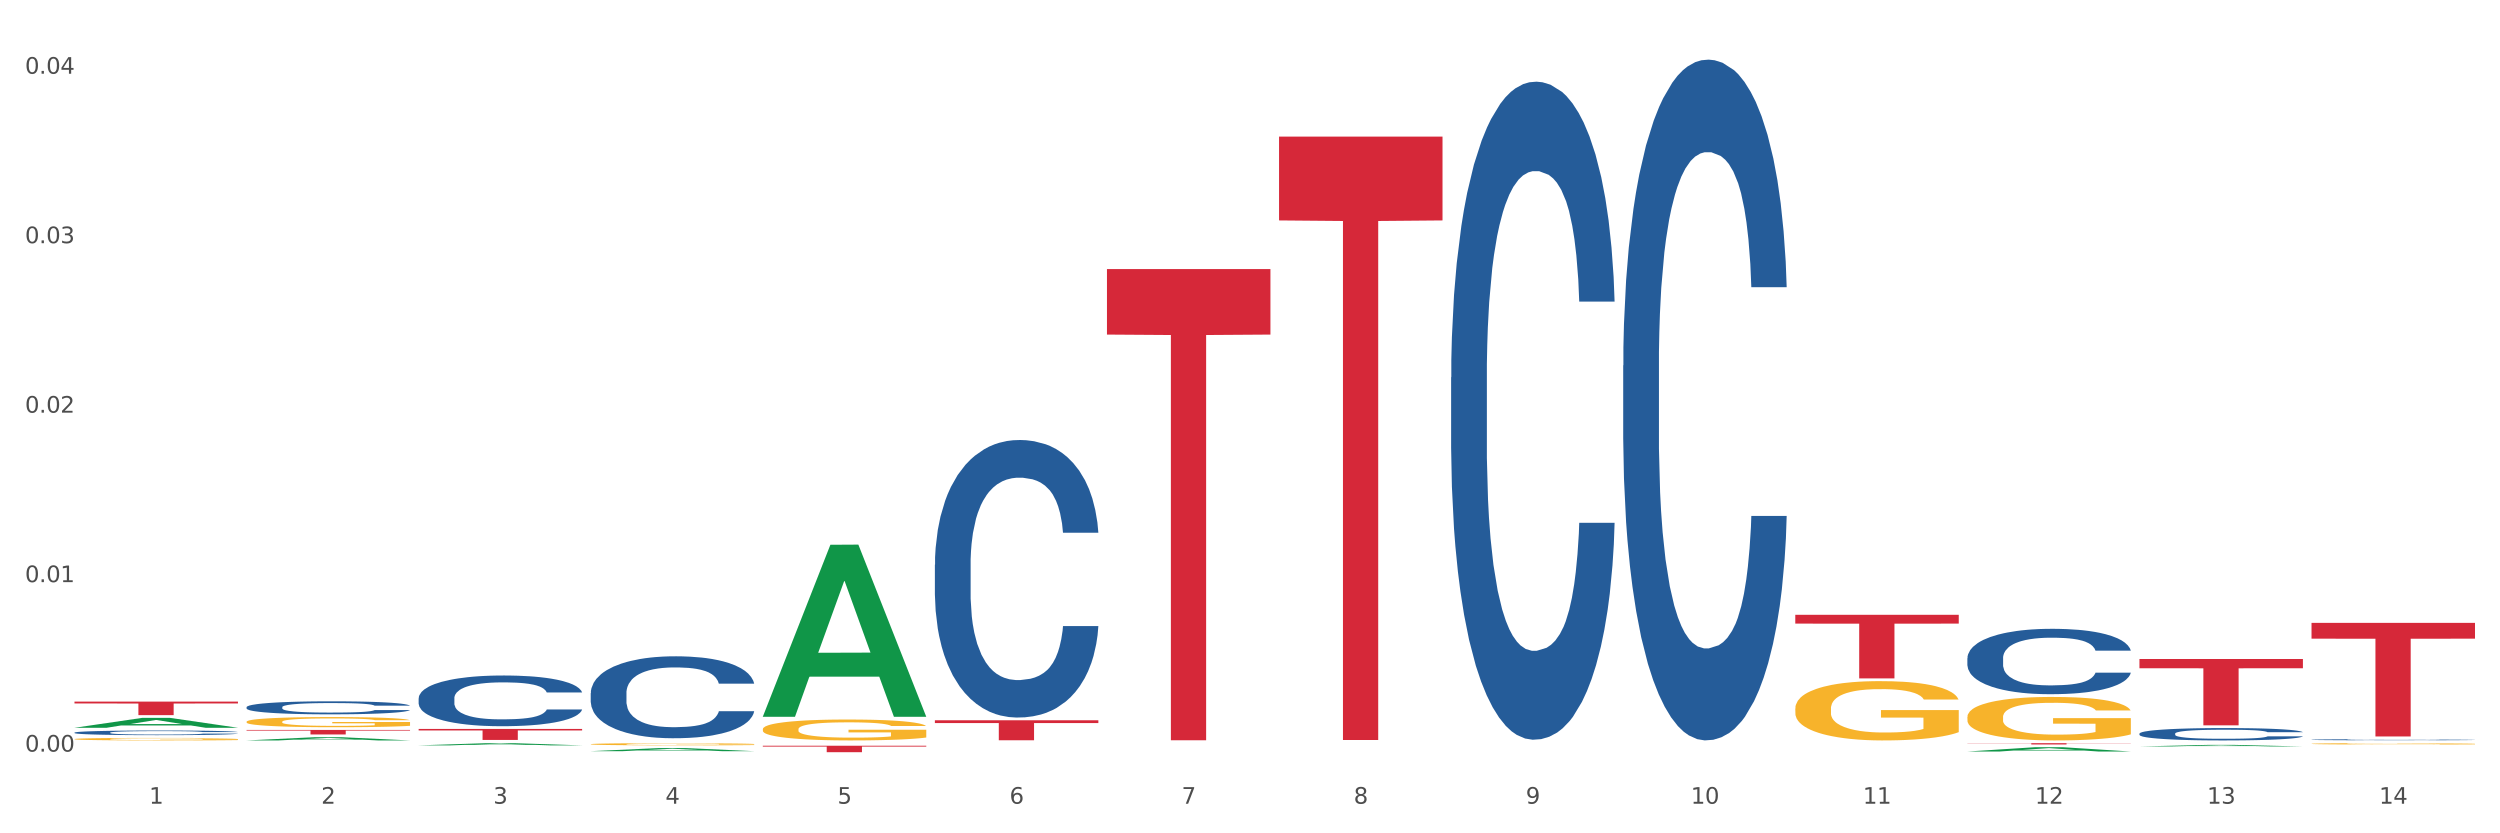 <?xml version="1.0" encoding="utf-8" standalone="no"?>
<!DOCTYPE svg PUBLIC "-//W3C//DTD SVG 1.1//EN"
  "http://www.w3.org/Graphics/SVG/1.1/DTD/svg11.dtd">
<svg xmlns:xlink="http://www.w3.org/1999/xlink" width="1080pt" height="360pt" viewBox="0 0 1080 360" xmlns="http://www.w3.org/2000/svg" version="1.1">
 <rect x="0" y="0" width="1080" height="360" fill="#333333" stroke="none"/>
 <defs>
  <style type="text/css">*{stroke-linejoin: round; stroke-linecap: butt}</style>
 </defs>
 <g id="figure_1">
  <g id="patch_1">
   <path d="M 0 360 
L 1080 360 
L 1080 0 
L 0 0 
z
" style="fill: #ffffff; stroke: #ffffff; stroke-linejoin: miter"/>
  </g>
  <g id="axes_1">
   <g id="matplotlib.axis_1">
    <g id="xtick_1">
     <g id="text_1">
      <!-- 1 -->
      <g style="fill: #4d4d4d" transform="translate(64.432 347.204) scale(0.096 -0.096)">
       <defs>
        <path id="DejaVuSans-31" d="M 794 531 
L 1825 531 
L 1825 4091 
L 703 3866 
L 703 4441 
L 1819 4666 
L 2450 4666 
L 2450 531 
L 3481 531 
L 3481 0 
L 794 0 
L 794 531 
z
" transform="scale(0.016)"/>
       </defs>
       <use xlink:href="#DejaVuSans-31"/>
      </g>
     </g>
    </g>
    <g id="xtick_2">
     <g id="text_2">
      <!-- 2 -->
      <g style="fill: #4d4d4d" transform="translate(138.771 347.204) scale(0.096 -0.096)">
       <defs>
        <path id="DejaVuSans-32" d="M 1228 531 
L 3431 531 
L 3431 0 
L 469 0 
L 469 531 
Q 828 903 1448 1529 
Q 2069 2156 2228 2338 
Q 2531 2678 2651 2914 
Q 2772 3150 2772 3378 
Q 2772 3750 2511 3984 
Q 2250 4219 1831 4219 
Q 1534 4219 1204 4116 
Q 875 4013 500 3803 
L 500 4441 
Q 881 4594 1212 4672 
Q 1544 4750 1819 4750 
Q 2544 4750 2975 4387 
Q 3406 4025 3406 3419 
Q 3406 3131 3298 2873 
Q 3191 2616 2906 2266 
Q 2828 2175 2409 1742 
Q 1991 1309 1228 531 
z
" transform="scale(0.016)"/>
       </defs>
       <use xlink:href="#DejaVuSans-32"/>
      </g>
     </g>
    </g>
    <g id="xtick_3">
     <g id="text_3">
      <!-- 3 -->
      <g style="fill: #4d4d4d" transform="translate(213.109 347.204) scale(0.096 -0.096)">
       <defs>
        <path id="DejaVuSans-33" d="M 2597 2516 
Q 3050 2419 3304 2112 
Q 3559 1806 3559 1356 
Q 3559 666 3084 287 
Q 2609 -91 1734 -91 
Q 1441 -91 1130 -33 
Q 819 25 488 141 
L 488 750 
Q 750 597 1062 519 
Q 1375 441 1716 441 
Q 2309 441 2620 675 
Q 2931 909 2931 1356 
Q 2931 1769 2642 2001 
Q 2353 2234 1838 2234 
L 1294 2234 
L 1294 2753 
L 1863 2753 
Q 2328 2753 2575 2939 
Q 2822 3125 2822 3475 
Q 2822 3834 2567 4026 
Q 2313 4219 1838 4219 
Q 1578 4219 1281 4162 
Q 984 4106 628 3988 
L 628 4550 
Q 988 4650 1302 4700 
Q 1616 4750 1894 4750 
Q 2613 4750 3031 4423 
Q 3450 4097 3450 3541 
Q 3450 3153 3228 2886 
Q 3006 2619 2597 2516 
z
" transform="scale(0.016)"/>
       </defs>
       <use xlink:href="#DejaVuSans-33"/>
      </g>
     </g>
    </g>
    <g id="xtick_4">
     <g id="text_4">
      <!-- 4 -->
      <g style="fill: #4d4d4d" transform="translate(287.448 347.204) scale(0.096 -0.096)">
       <defs>
        <path id="DejaVuSans-34" d="M 2419 4116 
L 825 1625 
L 2419 1625 
L 2419 4116 
z
M 2253 4666 
L 3047 4666 
L 3047 1625 
L 3713 1625 
L 3713 1100 
L 3047 1100 
L 3047 0 
L 2419 0 
L 2419 1100 
L 313 1100 
L 313 1709 
L 2253 4666 
z
" transform="scale(0.016)"/>
       </defs>
       <use xlink:href="#DejaVuSans-34"/>
      </g>
     </g>
    </g>
    <g id="xtick_5">
     <g id="text_5">
      <!-- 5 -->
      <g style="fill: #4d4d4d" transform="translate(361.787 347.204) scale(0.096 -0.096)">
       <defs>
        <path id="DejaVuSans-35" d="M 691 4666 
L 3169 4666 
L 3169 4134 
L 1269 4134 
L 1269 2991 
Q 1406 3038 1543 3061 
Q 1681 3084 1819 3084 
Q 2600 3084 3056 2656 
Q 3513 2228 3513 1497 
Q 3513 744 3044 326 
Q 2575 -91 1722 -91 
Q 1428 -91 1123 -41 
Q 819 9 494 109 
L 494 744 
Q 775 591 1075 516 
Q 1375 441 1709 441 
Q 2250 441 2565 725 
Q 2881 1009 2881 1497 
Q 2881 1984 2565 2268 
Q 2250 2553 1709 2553 
Q 1456 2553 1204 2497 
Q 953 2441 691 2322 
L 691 4666 
z
" transform="scale(0.016)"/>
       </defs>
       <use xlink:href="#DejaVuSans-35"/>
      </g>
     </g>
    </g>
    <g id="xtick_6">
     <g id="text_6">
      <!-- 6 -->
      <g style="fill: #4d4d4d" transform="translate(436.125 347.204) scale(0.096 -0.096)">
       <defs>
        <path id="DejaVuSans-36" d="M 2113 2584 
Q 1688 2584 1439 2293 
Q 1191 2003 1191 1497 
Q 1191 994 1439 701 
Q 1688 409 2113 409 
Q 2538 409 2786 701 
Q 3034 994 3034 1497 
Q 3034 2003 2786 2293 
Q 2538 2584 2113 2584 
z
M 3366 4563 
L 3366 3988 
Q 3128 4100 2886 4159 
Q 2644 4219 2406 4219 
Q 1781 4219 1451 3797 
Q 1122 3375 1075 2522 
Q 1259 2794 1537 2939 
Q 1816 3084 2150 3084 
Q 2853 3084 3261 2657 
Q 3669 2231 3669 1497 
Q 3669 778 3244 343 
Q 2819 -91 2113 -91 
Q 1303 -91 875 529 
Q 447 1150 447 2328 
Q 447 3434 972 4092 
Q 1497 4750 2381 4750 
Q 2619 4750 2861 4703 
Q 3103 4656 3366 4563 
z
" transform="scale(0.016)"/>
       </defs>
       <use xlink:href="#DejaVuSans-36"/>
      </g>
     </g>
    </g>
    <g id="xtick_7">
     <g id="text_7">
      <!-- 7 -->
      <g style="fill: #4d4d4d" transform="translate(510.464 347.204) scale(0.096 -0.096)">
       <defs>
        <path id="DejaVuSans-37" d="M 525 4666 
L 3525 4666 
L 3525 4397 
L 1831 0 
L 1172 0 
L 2766 4134 
L 525 4134 
L 525 4666 
z
" transform="scale(0.016)"/>
       </defs>
       <use xlink:href="#DejaVuSans-37"/>
      </g>
     </g>
    </g>
    <g id="xtick_8">
     <g id="text_8">
      <!-- 8 -->
      <g style="fill: #4d4d4d" transform="translate(584.803 347.204) scale(0.096 -0.096)">
       <defs>
        <path id="DejaVuSans-38" d="M 2034 2216 
Q 1584 2216 1326 1975 
Q 1069 1734 1069 1313 
Q 1069 891 1326 650 
Q 1584 409 2034 409 
Q 2484 409 2743 651 
Q 3003 894 3003 1313 
Q 3003 1734 2745 1975 
Q 2488 2216 2034 2216 
z
M 1403 2484 
Q 997 2584 770 2862 
Q 544 3141 544 3541 
Q 544 4100 942 4425 
Q 1341 4750 2034 4750 
Q 2731 4750 3128 4425 
Q 3525 4100 3525 3541 
Q 3525 3141 3298 2862 
Q 3072 2584 2669 2484 
Q 3125 2378 3379 2068 
Q 3634 1759 3634 1313 
Q 3634 634 3220 271 
Q 2806 -91 2034 -91 
Q 1263 -91 848 271 
Q 434 634 434 1313 
Q 434 1759 690 2068 
Q 947 2378 1403 2484 
z
M 1172 3481 
Q 1172 3119 1398 2916 
Q 1625 2713 2034 2713 
Q 2441 2713 2670 2916 
Q 2900 3119 2900 3481 
Q 2900 3844 2670 4047 
Q 2441 4250 2034 4250 
Q 1625 4250 1398 4047 
Q 1172 3844 1172 3481 
z
" transform="scale(0.016)"/>
       </defs>
       <use xlink:href="#DejaVuSans-38"/>
      </g>
     </g>
    </g>
    <g id="xtick_9">
     <g id="text_9">
      <!-- 9 -->
      <g style="fill: #4d4d4d" transform="translate(659.142 347.204) scale(0.096 -0.096)">
       <defs>
        <path id="DejaVuSans-39" d="M 703 97 
L 703 672 
Q 941 559 1184 500 
Q 1428 441 1663 441 
Q 2288 441 2617 861 
Q 2947 1281 2994 2138 
Q 2813 1869 2534 1725 
Q 2256 1581 1919 1581 
Q 1219 1581 811 2004 
Q 403 2428 403 3163 
Q 403 3881 828 4315 
Q 1253 4750 1959 4750 
Q 2769 4750 3195 4129 
Q 3622 3509 3622 2328 
Q 3622 1225 3098 567 
Q 2575 -91 1691 -91 
Q 1453 -91 1209 -44 
Q 966 3 703 97 
z
M 1959 2075 
Q 2384 2075 2632 2365 
Q 2881 2656 2881 3163 
Q 2881 3666 2632 3958 
Q 2384 4250 1959 4250 
Q 1534 4250 1286 3958 
Q 1038 3666 1038 3163 
Q 1038 2656 1286 2365 
Q 1534 2075 1959 2075 
z
" transform="scale(0.016)"/>
       </defs>
       <use xlink:href="#DejaVuSans-39"/>
      </g>
     </g>
    </g>
    <g id="xtick_10">
     <g id="text_10">
      <!-- 10 -->
      <g style="fill: #4d4d4d" transform="translate(730.426 347.204) scale(0.096 -0.096)">
       <defs>
        <path id="DejaVuSans-30" d="M 2034 4250 
Q 1547 4250 1301 3770 
Q 1056 3291 1056 2328 
Q 1056 1369 1301 889 
Q 1547 409 2034 409 
Q 2525 409 2770 889 
Q 3016 1369 3016 2328 
Q 3016 3291 2770 3770 
Q 2525 4250 2034 4250 
z
M 2034 4750 
Q 2819 4750 3233 4129 
Q 3647 3509 3647 2328 
Q 3647 1150 3233 529 
Q 2819 -91 2034 -91 
Q 1250 -91 836 529 
Q 422 1150 422 2328 
Q 422 3509 836 4129 
Q 1250 4750 2034 4750 
z
" transform="scale(0.016)"/>
       </defs>
       <use xlink:href="#DejaVuSans-31"/>
       <use xlink:href="#DejaVuSans-30" transform="translate(63.623 0)"/>
      </g>
     </g>
    </g>
    <g id="xtick_11">
     <g id="text_11">
      <!-- 11 -->
      <g style="fill: #4d4d4d" transform="translate(804.765 347.204) scale(0.096 -0.096)">
       <use xlink:href="#DejaVuSans-31"/>
       <use xlink:href="#DejaVuSans-31" transform="translate(63.623 0)"/>
      </g>
     </g>
    </g>
    <g id="xtick_12">
     <g id="text_12">
      <!-- 12 -->
      <g style="fill: #4d4d4d" transform="translate(879.104 347.204) scale(0.096 -0.096)">
       <use xlink:href="#DejaVuSans-31"/>
       <use xlink:href="#DejaVuSans-32" transform="translate(63.623 0)"/>
      </g>
     </g>
    </g>
    <g id="xtick_13">
     <g id="text_13">
      <!-- 13 -->
      <g style="fill: #4d4d4d" transform="translate(953.442 347.204) scale(0.096 -0.096)">
       <use xlink:href="#DejaVuSans-31"/>
       <use xlink:href="#DejaVuSans-33" transform="translate(63.623 0)"/>
      </g>
     </g>
    </g>
    <g id="xtick_14">
     <g id="text_14">
      <!-- 14 -->
      <g style="fill: #4d4d4d" transform="translate(1027.781 347.204) scale(0.096 -0.096)">
       <use xlink:href="#DejaVuSans-31"/>
       <use xlink:href="#DejaVuSans-34" transform="translate(63.623 0)"/>
      </g>
     </g>
    </g>
    <g id="xtick_15"/>
    <g id="xtick_16"/>
    <g id="xtick_17"/>
    <g id="xtick_18"/>
    <g id="xtick_19"/>
    <g id="xtick_20"/>
    <g id="xtick_21"/>
    <g id="xtick_22"/>
    <g id="xtick_23"/>
    <g id="xtick_24"/>
    <g id="xtick_25"/>
    <g id="xtick_26"/>
    <g id="xtick_27"/>
   </g>
   <g id="matplotlib.axis_2">
    <g id="ytick_1">
     <g id="text_15">
      <!-- 0.00 -->
      <g style="fill: #4d4d4d" transform="translate(10.8 324.698) scale(0.096 -0.096)">
       <defs>
        <path id="DejaVuSans-2e" d="M 684 794 
L 1344 794 
L 1344 0 
L 684 0 
L 684 794 
z
" transform="scale(0.016)"/>
       </defs>
       <use xlink:href="#DejaVuSans-30"/>
       <use xlink:href="#DejaVuSans-2e" transform="translate(63.623 0)"/>
       <use xlink:href="#DejaVuSans-30" transform="translate(95.41 0)"/>
       <use xlink:href="#DejaVuSans-30" transform="translate(159.033 0)"/>
      </g>
     </g>
    </g>
    <g id="ytick_2">
     <g id="text_16">
      <!-- 0.01 -->
      <g style="fill: #4d4d4d" transform="translate(10.8 251.486) scale(0.096 -0.096)">
       <use xlink:href="#DejaVuSans-30"/>
       <use xlink:href="#DejaVuSans-2e" transform="translate(63.623 0)"/>
       <use xlink:href="#DejaVuSans-30" transform="translate(95.41 0)"/>
       <use xlink:href="#DejaVuSans-31" transform="translate(159.033 0)"/>
      </g>
     </g>
    </g>
    <g id="ytick_3">
     <g id="text_17">
      <!-- 0.02 -->
      <g style="fill: #4d4d4d" transform="translate(10.8 178.274) scale(0.096 -0.096)">
       <use xlink:href="#DejaVuSans-30"/>
       <use xlink:href="#DejaVuSans-2e" transform="translate(63.623 0)"/>
       <use xlink:href="#DejaVuSans-30" transform="translate(95.41 0)"/>
       <use xlink:href="#DejaVuSans-32" transform="translate(159.033 0)"/>
      </g>
     </g>
    </g>
    <g id="ytick_4">
     <g id="text_18">
      <!-- 0.03 -->
      <g style="fill: #4d4d4d" transform="translate(10.8 105.062) scale(0.096 -0.096)">
       <use xlink:href="#DejaVuSans-30"/>
       <use xlink:href="#DejaVuSans-2e" transform="translate(63.623 0)"/>
       <use xlink:href="#DejaVuSans-30" transform="translate(95.41 0)"/>
       <use xlink:href="#DejaVuSans-33" transform="translate(159.033 0)"/>
      </g>
     </g>
    </g>
    <g id="ytick_5">
     <g id="text_19">
      <!-- 0.04 -->
      <g style="fill: #4d4d4d" transform="translate(10.8 31.85) scale(0.096 -0.096)">
       <use xlink:href="#DejaVuSans-30"/>
       <use xlink:href="#DejaVuSans-2e" transform="translate(63.623 0)"/>
       <use xlink:href="#DejaVuSans-30" transform="translate(95.41 0)"/>
       <use xlink:href="#DejaVuSans-34" transform="translate(159.033 0)"/>
      </g>
     </g>
    </g>
    <g id="ytick_6"/>
    <g id="ytick_7"/>
    <g id="ytick_8"/>
    <g id="ytick_9"/>
   </g>
   <g id="PolyCollection_1">
    <path d="M 32.175 314.389 
L 32.248 314.385 
L 61.37 310.128 
L 73.456 310.124 
L 102.797 314.397 
L 88.818 314.397 
L 82.484 313.402 
L 52.415 313.402 
L 52.197 313.418 
L 46.081 314.397 
L 32.175 314.397 
L 32.175 314.389 
L 56.201 312.808 
L 78.698 312.804 
L 67.559 311.035 
L 67.413 311.027 
L 67.267 311.039 
L 56.128 312.804 
L 56.201 312.808 
L 32.175 314.389 
z
" clip-path="url(#pa871ff93e4)" style="fill: #109648"/>
    <path d="M 998.578 321.322 
L 998.662 321.321 
L 998.662 321.302 
L 998.828 321.285 
L 999.662 321.245 
L 1000.913 321.212 
L 1001.83 321.194 
L 1002.747 321.18 
L 1003.831 321.165 
L 1005.165 321.15 
L 1007.583 321.128 
L 1009.084 321.117 
L 1010.918 321.105 
L 1014.253 321.088 
L 1016.671 321.079 
L 1019.173 321.071 
L 1023.258 321.061 
L 1025.926 321.057 
L 1028.761 321.054 
L 1032.18 321.051 
L 1034.765 321.051 
L 1040.434 321.053 
L 1045.27 321.057 
L 1047.605 321.061 
L 1050.607 321.068 
L 1052.191 321.072 
L 1054.775 321.08 
L 1057.444 321.092 
L 1059.278 321.101 
L 1062.029 321.119 
L 1064.114 321.138 
L 1066.032 321.16 
L 1067.032 321.176 
L 1067.783 321.19 
L 1068.45 321.207 
L 1069.117 321.233 
L 1054.108 321.233 
L 1053.525 321.214 
L 1052.608 321.196 
L 1051.274 321.179 
L 1050.106 321.169 
L 1048.105 321.155 
L 1046.271 321.147 
L 1044.353 321.14 
L 1042.019 321.135 
L 1040.184 321.132 
L 1037.599 321.13 
L 1032.513 321.131 
L 1029.095 321.135 
L 1026.76 321.14 
L 1025.259 321.145 
L 1023.925 321.15 
L 1022.425 321.158 
L 1020.674 321.169 
L 1019.423 321.179 
L 1018.172 321.192 
L 1017.172 321.205 
L 1016.255 321.22 
L 1015.504 321.236 
L 1014.92 321.253 
L 1014.42 321.273 
L 1014.003 321.307 
L 1014.003 321.38 
L 1014.17 321.396 
L 1014.587 321.418 
L 1015.087 321.435 
L 1015.921 321.455 
L 1016.671 321.468 
L 1018.089 321.487 
L 1019.673 321.503 
L 1020.924 321.513 
L 1022.174 321.522 
L 1024.342 321.534 
L 1026.76 321.543 
L 1028.845 321.549 
L 1031.68 321.555 
L 1033.597 321.557 
L 1035.265 321.558 
L 1039.35 321.558 
L 1042.269 321.556 
L 1045.52 321.552 
L 1048.022 321.548 
L 1050.106 321.542 
L 1052.441 321.532 
L 1053.942 321.523 
L 1053.942 321.411 
L 1035.598 321.411 
L 1035.598 321.336 
L 1069.2 321.336 
L 1069.2 321.555 
L 1067.783 321.566 
L 1066.198 321.576 
L 1064.531 321.585 
L 1062.029 321.596 
L 1059.028 321.607 
L 1056.36 321.615 
L 1053.525 321.621 
L 1050.19 321.627 
L 1045.854 321.632 
L 1043.186 321.634 
L 1039.851 321.636 
L 1035.932 321.636 
L 1032.513 321.635 
L 1029.178 321.633 
L 1025.676 321.628 
L 1022.258 321.621 
L 1019.673 321.614 
L 1017.088 321.605 
L 1014.337 321.594 
L 1012.169 321.584 
L 1010.501 321.574 
L 1008.667 321.562 
L 1006.666 321.546 
L 1005.165 321.531 
L 1003.831 321.516 
L 1002.414 321.497 
L 1001.413 321.48 
L 1000.413 321.459 
L 999.829 321.444 
L 999.162 321.42 
L 998.662 321.386 
L 998.578 321.322 
z
" clip-path="url(#pa871ff93e4)" style="fill: #f7b32b"/>
    <path d="M 849.901 284.339 
L 849.984 284.314 
L 849.984 283.591 
L 850.235 282.611 
L 851.153 280.805 
L 852.322 279.438 
L 854.325 277.838 
L 855.41 277.167 
L 856.829 276.419 
L 859.751 275.206 
L 863.09 274.174 
L 865.428 273.607 
L 867.181 273.246 
L 871.104 272.601 
L 873.358 272.317 
L 875.695 272.085 
L 877.699 271.93 
L 881.038 271.749 
L 883.709 271.672 
L 886.798 271.646 
L 889.386 271.672 
L 892.808 271.775 
L 897.817 272.085 
L 899.737 272.265 
L 902.325 272.575 
L 904.996 272.988 
L 907.166 273.4 
L 909.671 273.994 
L 912.258 274.768 
L 914.763 275.748 
L 916.516 276.651 
L 917.935 277.606 
L 919.187 278.767 
L 920.105 280.031 
L 920.523 281.089 
L 905.246 281.089 
L 904.829 280.134 
L 903.994 279.102 
L 903.159 278.406 
L 902.241 277.838 
L 900.822 277.193 
L 899.57 276.78 
L 897.483 276.29 
L 895.563 275.98 
L 893.977 275.8 
L 892.057 275.645 
L 887.966 275.49 
L 885.045 275.49 
L 883.208 275.542 
L 880.954 275.671 
L 879.034 275.851 
L 876.78 276.161 
L 875.027 276.496 
L 873.274 276.935 
L 872.273 277.245 
L 870.77 277.812 
L 869.768 278.277 
L 868.433 279.076 
L 867.681 279.644 
L 866.346 281.115 
L 865.761 282.198 
L 865.511 282.946 
L 865.344 283.772 
L 865.344 287.797 
L 865.845 289.603 
L 866.262 290.376 
L 866.93 291.254 
L 868.182 292.389 
L 870.019 293.498 
L 871.939 294.298 
L 873.525 294.788 
L 875.027 295.149 
L 876.53 295.433 
L 878.367 295.691 
L 879.869 295.846 
L 882.123 296.001 
L 884.794 296.078 
L 886.881 296.078 
L 891.139 295.949 
L 893.059 295.82 
L 894.895 295.64 
L 896.899 295.356 
L 898.485 295.046 
L 899.403 294.814 
L 900.905 294.324 
L 902.074 293.808 
L 903.076 293.214 
L 903.744 292.698 
L 904.495 291.924 
L 905.079 291.047 
L 905.246 290.583 
L 920.523 290.583 
L 920.189 291.512 
L 919.604 292.415 
L 918.436 293.627 
L 917.517 294.324 
L 916.098 295.175 
L 914.596 295.898 
L 912.509 296.697 
L 910.589 297.291 
L 908.585 297.807 
L 906.415 298.271 
L 902.491 298.916 
L 901.072 299.097 
L 898.067 299.406 
L 895.73 299.587 
L 892.307 299.767 
L 888.801 299.871 
L 885.128 299.896 
L 881.873 299.845 
L 878.283 299.69 
L 876.029 299.535 
L 873.525 299.303 
L 870.603 298.942 
L 867.848 298.503 
L 865.261 297.987 
L 862.84 297.394 
L 860.586 296.723 
L 857.664 295.614 
L 855.494 294.53 
L 853.908 293.524 
L 852.823 292.673 
L 851.737 291.589 
L 851.153 290.841 
L 850.235 289.035 
L 849.901 287.358 
L 849.901 284.339 
z
" clip-path="url(#pa871ff93e4)" style="fill: #255c99"/>
    <path d="M 924.24 316.923 
L 924.323 316.919 
L 924.323 316.782 
L 924.573 316.596 
L 925.492 316.254 
L 926.66 315.995 
L 928.664 315.692 
L 929.749 315.565 
L 931.168 315.423 
L 934.09 315.194 
L 937.429 314.998 
L 939.766 314.891 
L 941.519 314.822 
L 945.443 314.7 
L 947.697 314.647 
L 950.034 314.603 
L 952.037 314.573 
L 955.377 314.539 
L 958.048 314.524 
L 961.136 314.519 
L 963.724 314.524 
L 967.147 314.544 
L 972.155 314.603 
L 974.075 314.637 
L 976.663 314.695 
L 979.335 314.774 
L 981.505 314.852 
L 984.009 314.964 
L 986.597 315.111 
L 989.101 315.296 
L 990.854 315.467 
L 992.273 315.648 
L 993.526 315.868 
L 994.444 316.107 
L 994.861 316.308 
L 979.585 316.308 
L 979.168 316.127 
L 978.333 315.932 
L 977.498 315.8 
L 976.58 315.692 
L 975.161 315.57 
L 973.908 315.492 
L 971.822 315.399 
L 969.902 315.34 
L 968.316 315.306 
L 966.396 315.277 
L 962.305 315.248 
L 959.383 315.248 
L 957.547 315.257 
L 955.293 315.282 
L 953.373 315.316 
L 951.119 315.375 
L 949.366 315.438 
L 947.613 315.521 
L 946.611 315.58 
L 945.109 315.687 
L 944.107 315.775 
L 942.771 315.927 
L 942.02 316.034 
L 940.685 316.313 
L 940.1 316.518 
L 939.85 316.66 
L 939.683 316.816 
L 939.683 317.578 
L 940.184 317.92 
L 940.601 318.067 
L 941.269 318.233 
L 942.521 318.448 
L 944.358 318.658 
L 946.278 318.809 
L 947.864 318.902 
L 949.366 318.971 
L 950.869 319.024 
L 952.705 319.073 
L 954.208 319.103 
L 956.462 319.132 
L 959.133 319.147 
L 961.22 319.147 
L 965.477 319.122 
L 967.397 319.098 
L 969.234 319.064 
L 971.237 319.01 
L 972.823 318.951 
L 973.742 318.907 
L 975.244 318.814 
L 976.413 318.717 
L 977.415 318.604 
L 978.082 318.507 
L 978.834 318.36 
L 979.418 318.194 
L 979.585 318.106 
L 994.861 318.106 
L 994.527 318.282 
L 993.943 318.453 
L 992.774 318.682 
L 991.856 318.814 
L 990.437 318.976 
L 988.934 319.112 
L 986.847 319.264 
L 984.927 319.376 
L 982.924 319.474 
L 980.754 319.562 
L 976.83 319.684 
L 975.411 319.718 
L 972.406 319.777 
L 970.069 319.811 
L 966.646 319.845 
L 963.14 319.865 
L 959.467 319.87 
L 956.211 319.86 
L 952.622 319.831 
L 950.368 319.801 
L 947.864 319.757 
L 944.942 319.689 
L 942.187 319.606 
L 939.599 319.508 
L 937.178 319.396 
L 934.925 319.269 
L 932.003 319.059 
L 929.832 318.853 
L 928.246 318.663 
L 927.161 318.502 
L 926.076 318.296 
L 925.492 318.155 
L 924.573 317.813 
L 924.24 317.495 
L 924.24 316.923 
z
" clip-path="url(#pa871ff93e4)" style="fill: #255c99"/>
    <path d="M 998.578 319.553 
L 998.662 319.553 
L 998.662 319.54 
L 998.912 319.524 
L 999.83 319.494 
L 1000.999 319.471 
L 1003.003 319.444 
L 1004.088 319.432 
L 1005.507 319.42 
L 1008.429 319.399 
L 1011.768 319.382 
L 1014.105 319.373 
L 1015.858 319.366 
L 1019.781 319.356 
L 1022.035 319.351 
L 1024.373 319.347 
L 1026.376 319.344 
L 1029.715 319.341 
L 1032.387 319.34 
L 1035.475 319.34 
L 1038.063 319.34 
L 1041.486 319.342 
L 1046.494 319.347 
L 1048.414 319.35 
L 1051.002 319.355 
L 1053.673 319.362 
L 1055.844 319.369 
L 1058.348 319.379 
L 1060.936 319.392 
L 1063.44 319.409 
L 1065.193 319.424 
L 1066.612 319.44 
L 1067.864 319.459 
L 1068.783 319.481 
L 1069.2 319.498 
L 1053.924 319.498 
L 1053.506 319.482 
L 1052.671 319.465 
L 1051.837 319.453 
L 1050.918 319.444 
L 1049.499 319.433 
L 1048.247 319.426 
L 1046.16 319.418 
L 1044.24 319.412 
L 1042.654 319.409 
L 1040.734 319.407 
L 1036.644 319.404 
L 1033.722 319.404 
L 1031.886 319.405 
L 1029.632 319.407 
L 1027.712 319.41 
L 1025.458 319.415 
L 1023.705 319.421 
L 1021.952 319.428 
L 1020.95 319.434 
L 1019.448 319.443 
L 1018.446 319.451 
L 1017.11 319.465 
L 1016.359 319.474 
L 1015.023 319.499 
L 1014.439 319.517 
L 1014.188 319.53 
L 1014.022 319.543 
L 1014.022 319.611 
L 1014.522 319.642 
L 1014.94 319.655 
L 1015.608 319.669 
L 1016.86 319.688 
L 1018.696 319.707 
L 1020.616 319.72 
L 1022.202 319.729 
L 1023.705 319.735 
L 1025.207 319.74 
L 1027.044 319.744 
L 1028.547 319.747 
L 1030.8 319.749 
L 1033.472 319.75 
L 1035.559 319.75 
L 1039.816 319.748 
L 1041.736 319.746 
L 1043.572 319.743 
L 1045.576 319.738 
L 1047.162 319.733 
L 1048.08 319.729 
L 1049.583 319.721 
L 1050.752 319.712 
L 1051.753 319.702 
L 1052.421 319.694 
L 1053.172 319.681 
L 1053.757 319.666 
L 1053.924 319.658 
L 1069.2 319.658 
L 1068.866 319.674 
L 1068.282 319.689 
L 1067.113 319.709 
L 1066.195 319.721 
L 1064.776 319.735 
L 1063.273 319.747 
L 1061.186 319.761 
L 1059.266 319.771 
L 1057.263 319.779 
L 1055.092 319.787 
L 1051.169 319.798 
L 1049.75 319.801 
L 1046.745 319.806 
L 1044.407 319.809 
L 1040.985 319.812 
L 1037.479 319.814 
L 1033.806 319.815 
L 1030.55 319.814 
L 1026.96 319.811 
L 1024.707 319.809 
L 1022.202 319.805 
L 1019.281 319.799 
L 1016.526 319.791 
L 1013.938 319.783 
L 1011.517 319.773 
L 1009.263 319.761 
L 1006.342 319.743 
L 1004.171 319.724 
L 1002.585 319.707 
L 1001.5 319.693 
L 1000.415 319.675 
L 999.83 319.662 
L 998.912 319.632 
L 998.578 319.604 
L 998.578 319.553 
z
" clip-path="url(#pa871ff93e4)" style="fill: #255c99"/>
    <path d="M 998.578 269.081 
L 1069.2 269.081 
L 1069.2 275.901 
L 1041.42 275.947 
L 1041.42 318.158 
L 1026.191 318.158 
L 1026.191 275.947 
L 998.578 275.901 
L 998.578 269.127 
L 998.578 269.081 
z
" clip-path="url(#pa871ff93e4)" style="fill: #d62839"/>
    <path d="M 924.24 284.701 
L 994.861 284.701 
L 994.861 288.68 
L 967.081 288.707 
L 967.081 313.338 
L 951.852 313.338 
L 951.852 288.707 
L 924.24 288.68 
L 924.24 284.728 
L 924.24 284.701 
z
" clip-path="url(#pa871ff93e4)" style="fill: #d62839"/>
    <path d="M 180.852 314.905 
L 251.474 314.905 
L 251.474 315.566 
L 223.694 315.57 
L 223.694 319.659 
L 208.465 319.659 
L 208.465 315.57 
L 180.852 315.566 
L 180.852 314.91 
L 180.852 314.905 
z
" clip-path="url(#pa871ff93e4)" style="fill: #d62839"/>
    <path d="M 849.901 321.051 
L 920.523 321.051 
L 920.523 321.129 
L 892.742 321.129 
L 892.742 321.612 
L 877.514 321.612 
L 877.514 321.129 
L 849.901 321.129 
L 849.901 321.051 
L 849.901 321.051 
z
" clip-path="url(#pa871ff93e4)" style="fill: #d62839"/>
    <path d="M 552.546 58.998 
L 623.168 58.998 
L 623.168 95.224 
L 595.388 95.469 
L 595.388 319.68 
L 580.159 319.68 
L 580.159 95.469 
L 552.546 95.224 
L 552.546 59.243 
L 552.546 58.998 
z
" clip-path="url(#pa871ff93e4)" style="fill: #d62839"/>
    <path d="M 478.207 116.251 
L 548.829 116.251 
L 548.829 144.538 
L 521.049 144.729 
L 521.049 319.804 
L 505.82 319.804 
L 505.82 144.729 
L 478.207 144.538 
L 478.207 116.442 
L 478.207 116.251 
z
" clip-path="url(#pa871ff93e4)" style="fill: #d62839"/>
    <path d="M 403.869 311.165 
L 474.49 311.165 
L 474.49 312.365 
L 446.71 312.373 
L 446.71 319.805 
L 431.481 319.805 
L 431.481 312.373 
L 403.869 312.365 
L 403.869 311.173 
L 403.869 311.165 
z
" clip-path="url(#pa871ff93e4)" style="fill: #d62839"/>
    <path d="M 32.175 319.28 
L 32.258 319.279 
L 32.258 319.243 
L 32.425 319.212 
L 33.259 319.137 
L 34.51 319.075 
L 35.427 319.042 
L 36.344 319.015 
L 37.428 318.988 
L 38.762 318.96 
L 41.18 318.919 
L 42.681 318.898 
L 44.515 318.876 
L 47.85 318.844 
L 50.268 318.826 
L 52.77 318.811 
L 56.855 318.793 
L 59.523 318.785 
L 62.358 318.779 
L 65.777 318.775 
L 68.361 318.774 
L 74.031 318.777 
L 78.867 318.786 
L 81.202 318.793 
L 84.203 318.805 
L 85.788 318.813 
L 88.372 318.829 
L 91.04 318.85 
L 92.875 318.868 
L 95.626 318.902 
L 97.711 318.936 
L 99.628 318.978 
L 100.629 319.007 
L 101.379 319.034 
L 102.046 319.065 
L 102.713 319.114 
L 87.705 319.114 
L 87.122 319.079 
L 86.204 319.046 
L 84.87 319.014 
L 83.703 318.994 
L 81.702 318.969 
L 79.868 318.953 
L 77.95 318.941 
L 75.615 318.931 
L 73.781 318.926 
L 71.196 318.922 
L 66.11 318.923 
L 62.692 318.931 
L 60.357 318.941 
L 58.856 318.95 
L 57.522 318.96 
L 56.021 318.974 
L 54.27 318.995 
L 53.02 319.014 
L 51.769 319.038 
L 50.768 319.062 
L 49.851 319.09 
L 49.101 319.12 
L 48.517 319.151 
L 48.017 319.189 
L 47.6 319.252 
L 47.6 319.389 
L 47.767 319.42 
L 48.184 319.461 
L 48.684 319.492 
L 49.518 319.529 
L 50.268 319.554 
L 51.686 319.591 
L 53.27 319.621 
L 54.52 319.64 
L 55.771 319.656 
L 57.939 319.678 
L 60.357 319.696 
L 62.441 319.707 
L 65.276 319.717 
L 67.194 319.721 
L 68.862 319.723 
L 72.947 319.723 
L 75.865 319.72 
L 79.117 319.713 
L 81.619 319.704 
L 83.703 319.693 
L 86.038 319.675 
L 87.538 319.658 
L 87.538 319.448 
L 69.195 319.447 
L 69.195 319.308 
L 102.797 319.308 
L 102.797 319.717 
L 101.379 319.738 
L 99.795 319.757 
L 98.128 319.774 
L 95.626 319.795 
L 92.625 319.815 
L 89.956 319.829 
L 87.122 319.841 
L 83.786 319.852 
L 79.451 319.862 
L 76.783 319.866 
L 73.447 319.869 
L 69.529 319.87 
L 66.11 319.868 
L 62.775 319.863 
L 59.273 319.854 
L 55.855 319.841 
L 53.27 319.828 
L 50.685 319.812 
L 47.934 319.791 
L 45.766 319.771 
L 44.098 319.753 
L 42.264 319.73 
L 40.263 319.7 
L 38.762 319.673 
L 37.428 319.645 
L 36.01 319.609 
L 35.01 319.578 
L 34.009 319.538 
L 33.426 319.509 
L 32.759 319.464 
L 32.258 319.401 
L 32.175 319.28 
z
" clip-path="url(#pa871ff93e4)" style="fill: #f7b32b"/>
    <path d="M 32.175 303.095 
L 102.797 303.095 
L 102.797 303.908 
L 75.017 303.913 
L 75.017 308.943 
L 59.788 308.943 
L 59.788 303.913 
L 32.175 303.908 
L 32.175 303.1 
L 32.175 303.095 
z
" clip-path="url(#pa871ff93e4)" style="fill: #d62839"/>
    <path d="M 106.514 315.344 
L 177.135 315.344 
L 177.135 315.616 
L 149.355 315.618 
L 149.355 317.298 
L 134.126 317.298 
L 134.126 315.618 
L 106.514 315.616 
L 106.514 315.346 
L 106.514 315.344 
z
" clip-path="url(#pa871ff93e4)" style="fill: #d62839"/>
    <path d="M 775.562 265.582 
L 846.184 265.582 
L 846.184 269.402 
L 818.404 269.428 
L 818.404 293.068 
L 803.175 293.068 
L 803.175 269.428 
L 775.562 269.402 
L 775.562 265.608 
L 775.562 265.582 
z
" clip-path="url(#pa871ff93e4)" style="fill: #d62839"/>
    <path d="M 775.562 306.089 
L 775.645 306.065 
L 775.645 305.223 
L 775.812 304.497 
L 776.646 302.743 
L 777.897 301.292 
L 778.814 300.52 
L 779.731 299.888 
L 780.815 299.256 
L 782.149 298.601 
L 784.567 297.642 
L 786.068 297.151 
L 787.902 296.636 
L 791.237 295.887 
L 793.655 295.466 
L 796.157 295.115 
L 800.242 294.694 
L 802.91 294.507 
L 805.745 294.366 
L 809.164 294.273 
L 811.748 294.249 
L 817.418 294.319 
L 822.254 294.53 
L 824.589 294.694 
L 827.59 294.975 
L 829.175 295.162 
L 831.759 295.536 
L 834.427 296.027 
L 836.262 296.449 
L 839.013 297.244 
L 841.098 298.04 
L 843.015 299.022 
L 844.016 299.701 
L 844.766 300.333 
L 845.433 301.058 
L 846.1 302.204 
L 831.092 302.204 
L 830.509 301.386 
L 829.592 300.613 
L 828.257 299.865 
L 827.09 299.397 
L 825.089 298.812 
L 823.255 298.437 
L 821.337 298.157 
L 819.002 297.923 
L 817.168 297.806 
L 814.583 297.712 
L 809.497 297.736 
L 806.079 297.923 
L 803.744 298.157 
L 802.243 298.367 
L 800.909 298.601 
L 799.408 298.929 
L 797.657 299.42 
L 796.407 299.865 
L 795.156 300.426 
L 794.156 300.988 
L 793.238 301.643 
L 792.488 302.345 
L 791.904 303.07 
L 791.404 303.959 
L 790.987 305.433 
L 790.987 308.639 
L 791.154 309.364 
L 791.571 310.323 
L 792.071 311.049 
L 792.905 311.915 
L 793.655 312.499 
L 795.073 313.342 
L 796.657 314.044 
L 797.908 314.488 
L 799.158 314.863 
L 801.326 315.377 
L 803.744 315.799 
L 805.829 316.056 
L 808.663 316.29 
L 810.581 316.384 
L 812.249 316.43 
L 816.334 316.43 
L 819.253 316.36 
L 822.504 316.196 
L 825.006 315.986 
L 827.09 315.728 
L 829.425 315.307 
L 830.926 314.909 
L 830.926 310.019 
L 812.582 309.996 
L 812.582 306.744 
L 846.184 306.744 
L 846.184 316.29 
L 844.766 316.781 
L 843.182 317.226 
L 841.515 317.624 
L 839.013 318.115 
L 836.012 318.583 
L 833.344 318.91 
L 830.509 319.191 
L 827.174 319.449 
L 822.838 319.683 
L 820.17 319.776 
L 816.835 319.846 
L 812.916 319.87 
L 809.497 319.823 
L 806.162 319.706 
L 802.66 319.495 
L 799.242 319.191 
L 796.657 318.887 
L 794.072 318.513 
L 791.321 318.021 
L 789.153 317.553 
L 787.485 317.132 
L 785.651 316.594 
L 783.65 315.892 
L 782.149 315.26 
L 780.815 314.605 
L 779.398 313.763 
L 778.397 313.038 
L 777.396 312.125 
L 776.813 311.447 
L 776.146 310.394 
L 775.645 308.92 
L 775.562 306.089 
z
" clip-path="url(#pa871ff93e4)" style="fill: #f7b32b"/>
    <path d="M 849.901 309.761 
L 849.984 309.744 
L 849.984 309.127 
L 850.151 308.594 
L 850.985 307.307 
L 852.235 306.243 
L 853.153 305.677 
L 854.07 305.214 
L 855.154 304.75 
L 856.488 304.27 
L 858.906 303.566 
L 860.407 303.206 
L 862.241 302.828 
L 865.576 302.279 
L 867.994 301.97 
L 870.495 301.713 
L 874.581 301.404 
L 877.249 301.266 
L 880.084 301.163 
L 883.502 301.095 
L 886.087 301.078 
L 891.757 301.129 
L 896.593 301.284 
L 898.927 301.404 
L 901.929 301.61 
L 903.513 301.747 
L 906.098 302.022 
L 908.766 302.382 
L 910.601 302.691 
L 913.352 303.274 
L 915.436 303.858 
L 917.354 304.579 
L 918.355 305.076 
L 919.105 305.54 
L 919.772 306.072 
L 920.439 306.913 
L 905.431 306.913 
L 904.847 306.312 
L 903.93 305.746 
L 902.596 305.196 
L 901.429 304.853 
L 899.428 304.424 
L 897.593 304.15 
L 895.676 303.944 
L 893.341 303.772 
L 891.507 303.686 
L 888.922 303.618 
L 883.836 303.635 
L 880.417 303.772 
L 878.083 303.944 
L 876.582 304.098 
L 875.248 304.27 
L 873.747 304.51 
L 871.996 304.87 
L 870.745 305.196 
L 869.495 305.608 
L 868.494 306.02 
L 867.577 306.501 
L 866.827 307.016 
L 866.243 307.548 
L 865.743 308.2 
L 865.326 309.281 
L 865.326 311.632 
L 865.493 312.164 
L 865.91 312.868 
L 866.41 313.4 
L 867.244 314.035 
L 867.994 314.464 
L 869.411 315.082 
L 870.996 315.596 
L 872.246 315.923 
L 873.497 316.197 
L 875.665 316.575 
L 878.083 316.884 
L 880.167 317.072 
L 883.002 317.244 
L 884.92 317.313 
L 886.587 317.347 
L 890.673 317.347 
L 893.591 317.296 
L 896.843 317.175 
L 899.344 317.021 
L 901.429 316.832 
L 903.763 316.523 
L 905.264 316.231 
L 905.264 312.645 
L 886.921 312.628 
L 886.921 310.242 
L 920.523 310.242 
L 920.523 317.244 
L 919.105 317.604 
L 917.521 317.931 
L 915.853 318.222 
L 913.352 318.583 
L 910.35 318.926 
L 907.682 319.166 
L 904.847 319.372 
L 901.512 319.561 
L 897.177 319.732 
L 894.508 319.801 
L 891.173 319.853 
L 887.254 319.87 
L 883.836 319.835 
L 880.501 319.75 
L 876.999 319.595 
L 873.58 319.372 
L 870.996 319.149 
L 868.411 318.874 
L 865.659 318.514 
L 863.492 318.171 
L 861.824 317.862 
L 859.99 317.467 
L 857.989 316.952 
L 856.488 316.489 
L 855.154 316.008 
L 853.736 315.391 
L 852.736 314.859 
L 851.735 314.189 
L 851.151 313.692 
L 850.484 312.919 
L 849.984 311.838 
L 849.901 309.761 
z
" clip-path="url(#pa871ff93e4)" style="fill: #f7b32b"/>
    <path d="M 255.191 321.487 
L 255.275 321.486 
L 255.275 321.455 
L 255.441 321.428 
L 256.275 321.364 
L 257.526 321.31 
L 258.443 321.282 
L 259.36 321.259 
L 260.444 321.235 
L 261.778 321.211 
L 264.196 321.176 
L 265.697 321.158 
L 267.531 321.139 
L 270.866 321.111 
L 273.284 321.096 
L 275.786 321.083 
L 279.871 321.067 
L 282.539 321.06 
L 285.374 321.055 
L 288.793 321.052 
L 291.377 321.051 
L 297.047 321.054 
L 301.883 321.061 
L 304.218 321.067 
L 307.219 321.078 
L 308.804 321.085 
L 311.388 321.098 
L 314.057 321.116 
L 315.891 321.132 
L 318.642 321.161 
L 320.727 321.19 
L 322.645 321.227 
L 323.645 321.252 
L 324.395 321.275 
L 325.062 321.302 
L 325.73 321.344 
L 310.721 321.344 
L 310.138 321.314 
L 309.221 321.285 
L 307.886 321.258 
L 306.719 321.24 
L 304.718 321.219 
L 302.884 321.205 
L 300.966 321.195 
L 298.631 321.186 
L 296.797 321.182 
L 294.212 321.178 
L 289.126 321.179 
L 285.708 321.186 
L 283.373 321.195 
L 281.872 321.203 
L 280.538 321.211 
L 279.037 321.223 
L 277.286 321.241 
L 276.036 321.258 
L 274.785 321.278 
L 273.785 321.299 
L 272.867 321.323 
L 272.117 321.349 
L 271.533 321.376 
L 271.033 321.408 
L 270.616 321.463 
L 270.616 321.581 
L 270.783 321.607 
L 271.2 321.643 
L 271.7 321.669 
L 272.534 321.701 
L 273.284 321.723 
L 274.702 321.754 
L 276.286 321.78 
L 277.537 321.796 
L 278.787 321.81 
L 280.955 321.829 
L 283.373 321.844 
L 285.458 321.854 
L 288.292 321.862 
L 290.21 321.866 
L 291.878 321.868 
L 295.963 321.868 
L 298.882 321.865 
L 302.133 321.859 
L 304.635 321.851 
L 306.719 321.842 
L 309.054 321.826 
L 310.555 321.812 
L 310.555 321.631 
L 292.211 321.631 
L 292.211 321.511 
L 325.813 321.511 
L 325.813 321.862 
L 324.395 321.88 
L 322.811 321.897 
L 321.144 321.911 
L 318.642 321.93 
L 315.641 321.947 
L 312.973 321.959 
L 310.138 321.969 
L 306.803 321.979 
L 302.467 321.987 
L 299.799 321.991 
L 296.464 321.993 
L 292.545 321.994 
L 289.126 321.992 
L 285.791 321.988 
L 282.289 321.98 
L 278.871 321.969 
L 276.286 321.958 
L 273.701 321.944 
L 270.95 321.926 
L 268.782 321.909 
L 267.114 321.893 
L 265.28 321.874 
L 263.279 321.848 
L 261.778 321.824 
L 260.444 321.8 
L 259.027 321.769 
L 258.026 321.743 
L 257.025 321.709 
L 256.442 321.684 
L 255.775 321.645 
L 255.275 321.591 
L 255.191 321.487 
z
" clip-path="url(#pa871ff93e4)" style="fill: #f7b32b"/>
    <path d="M 106.514 319.867 
L 106.587 319.866 
L 135.709 318.48 
L 147.795 318.479 
L 177.135 319.87 
L 163.157 319.87 
L 156.823 319.546 
L 126.754 319.546 
L 126.535 319.551 
L 120.42 319.87 
L 106.514 319.87 
L 106.514 319.867 
L 130.54 319.353 
L 153.037 319.351 
L 141.897 318.775 
L 141.752 318.773 
L 141.606 318.777 
L 130.467 319.351 
L 130.54 319.353 
L 106.514 319.867 
z
" clip-path="url(#pa871ff93e4)" style="fill: #109648"/>
    <path d="M 180.852 321.997 
L 180.925 321.996 
L 210.048 321.052 
L 222.133 321.051 
L 251.474 321.998 
L 237.495 321.998 
L 231.161 321.778 
L 201.092 321.778 
L 200.874 321.781 
L 194.758 321.998 
L 180.852 321.998 
L 180.852 321.997 
L 204.878 321.646 
L 227.375 321.645 
L 216.236 321.253 
L 216.09 321.251 
L 215.945 321.254 
L 204.806 321.645 
L 204.878 321.646 
L 180.852 321.997 
z
" clip-path="url(#pa871ff93e4)" style="fill: #109648"/>
    <path d="M 255.191 324.506 
L 255.264 324.505 
L 284.386 323.177 
L 296.472 323.175 
L 325.813 324.508 
L 311.834 324.508 
L 305.5 324.198 
L 275.431 324.198 
L 275.213 324.203 
L 269.097 324.508 
L 255.191 324.508 
L 255.191 324.506 
L 279.217 324.013 
L 301.714 324.011 
L 290.575 323.459 
L 290.429 323.457 
L 290.284 323.461 
L 279.144 324.011 
L 279.217 324.013 
L 255.191 324.506 
z
" clip-path="url(#pa871ff93e4)" style="fill: #109648"/>
    <path d="M 329.53 309.514 
L 329.603 309.445 
L 358.725 235.339 
L 370.811 235.269 
L 400.152 309.654 
L 386.173 309.654 
L 379.839 292.333 
L 349.77 292.333 
L 349.551 292.612 
L 343.436 309.654 
L 329.53 309.654 
L 329.53 309.514 
L 353.556 281.996 
L 376.053 281.926 
L 364.914 251.124 
L 364.768 250.984 
L 364.622 251.194 
L 353.483 281.926 
L 353.556 281.996 
L 329.53 309.514 
z
" clip-path="url(#pa871ff93e4)" style="fill: #109648"/>
    <path d="M 849.901 324.655 
L 849.974 324.653 
L 879.096 322.795 
L 891.182 322.793 
L 920.523 324.658 
L 906.544 324.658 
L 900.21 324.224 
L 870.141 324.224 
L 869.922 324.231 
L 863.807 324.658 
L 849.901 324.658 
L 849.901 324.655 
L 873.927 323.965 
L 896.424 323.963 
L 885.284 323.191 
L 885.139 323.187 
L 884.993 323.193 
L 873.854 323.963 
L 873.927 323.965 
L 849.901 324.655 
z
" clip-path="url(#pa871ff93e4)" style="fill: #109648"/>
    <path d="M 924.24 322.471 
L 924.312 322.471 
L 953.435 321.796 
L 965.52 321.795 
L 994.861 322.472 
L 980.883 322.472 
L 974.548 322.315 
L 944.48 322.315 
L 944.261 322.317 
L 938.145 322.472 
L 924.24 322.472 
L 924.24 322.471 
L 948.265 322.221 
L 970.763 322.22 
L 959.623 321.939 
L 959.478 321.938 
L 959.332 321.94 
L 948.193 322.22 
L 948.265 322.221 
L 924.24 322.471 
z
" clip-path="url(#pa871ff93e4)" style="fill: #109648"/>
    <path d="M 32.175 316.483 
L 32.258 316.481 
L 32.258 316.43 
L 32.509 316.36 
L 33.427 316.231 
L 34.596 316.134 
L 36.599 316.02 
L 37.684 315.972 
L 39.104 315.918 
L 42.025 315.832 
L 45.364 315.758 
L 47.702 315.718 
L 49.455 315.692 
L 53.378 315.646 
L 55.632 315.626 
L 57.969 315.609 
L 59.973 315.598 
L 63.312 315.586 
L 65.983 315.58 
L 69.072 315.578 
L 71.66 315.58 
L 75.082 315.587 
L 80.091 315.609 
L 82.011 315.622 
L 84.599 315.644 
L 87.27 315.674 
L 89.44 315.703 
L 91.945 315.746 
L 94.533 315.801 
L 97.037 315.871 
L 98.79 315.935 
L 100.209 316.003 
L 101.461 316.086 
L 102.379 316.176 
L 102.797 316.251 
L 87.52 316.251 
L 87.103 316.183 
L 86.268 316.11 
L 85.434 316.06 
L 84.515 316.02 
L 83.096 315.974 
L 81.844 315.944 
L 79.757 315.909 
L 77.837 315.887 
L 76.251 315.874 
L 74.331 315.863 
L 70.241 315.852 
L 67.319 315.852 
L 65.482 315.856 
L 63.229 315.865 
L 61.309 315.878 
L 59.055 315.9 
L 57.302 315.924 
L 55.549 315.955 
L 54.547 315.977 
L 53.044 316.018 
L 52.043 316.051 
L 50.707 316.108 
L 49.956 316.148 
L 48.62 316.253 
L 48.036 316.331 
L 47.785 316.384 
L 47.618 316.443 
L 47.618 316.73 
L 48.119 316.859 
L 48.537 316.914 
L 49.204 316.976 
L 50.457 317.057 
L 52.293 317.136 
L 54.213 317.193 
L 55.799 317.228 
L 57.302 317.254 
L 58.804 317.274 
L 60.641 317.293 
L 62.143 317.304 
L 64.397 317.315 
L 67.069 317.32 
L 69.155 317.32 
L 73.413 317.311 
L 75.333 317.302 
L 77.169 317.289 
L 79.173 317.269 
L 80.759 317.247 
L 81.677 317.23 
L 83.18 317.195 
L 84.348 317.158 
L 85.35 317.116 
L 86.018 317.079 
L 86.769 317.024 
L 87.353 316.962 
L 87.52 316.928 
L 102.797 316.928 
L 102.463 316.995 
L 101.879 317.059 
L 100.71 317.146 
L 99.792 317.195 
L 98.372 317.256 
L 96.87 317.307 
L 94.783 317.364 
L 92.863 317.407 
L 90.86 317.444 
L 88.689 317.477 
L 84.766 317.523 
L 83.347 317.536 
L 80.341 317.558 
L 78.004 317.57 
L 74.581 317.583 
L 71.075 317.591 
L 67.402 317.593 
L 64.147 317.589 
L 60.557 317.578 
L 58.303 317.567 
L 55.799 317.55 
L 52.877 317.525 
L 50.123 317.493 
L 47.535 317.456 
L 45.114 317.414 
L 42.86 317.366 
L 39.938 317.287 
L 37.768 317.21 
L 36.182 317.138 
L 35.097 317.077 
L 34.011 317 
L 33.427 316.947 
L 32.509 316.818 
L 32.175 316.699 
L 32.175 316.483 
z
" clip-path="url(#pa871ff93e4)" style="fill: #255c99"/>
    <path d="M 106.514 305.492 
L 106.597 305.487 
L 106.597 305.343 
L 106.848 305.148 
L 107.766 304.788 
L 108.935 304.516 
L 110.938 304.197 
L 112.023 304.063 
L 113.442 303.914 
L 116.364 303.673 
L 119.703 303.467 
L 122.04 303.354 
L 123.794 303.282 
L 127.717 303.153 
L 129.971 303.097 
L 132.308 303.051 
L 134.312 303.02 
L 137.651 302.984 
L 140.322 302.968 
L 143.411 302.963 
L 145.998 302.968 
L 149.421 302.989 
L 154.43 303.051 
L 156.35 303.087 
L 158.937 303.148 
L 161.609 303.23 
L 163.779 303.313 
L 166.283 303.431 
L 168.871 303.585 
L 171.376 303.781 
L 173.129 303.96 
L 174.548 304.151 
L 175.8 304.382 
L 176.718 304.634 
L 177.135 304.845 
L 161.859 304.845 
L 161.442 304.654 
L 160.607 304.449 
L 159.772 304.31 
L 158.854 304.197 
L 157.435 304.068 
L 156.183 303.986 
L 154.096 303.889 
L 152.176 303.827 
L 150.59 303.791 
L 148.67 303.76 
L 144.579 303.729 
L 141.658 303.729 
L 139.821 303.739 
L 137.567 303.765 
L 135.647 303.801 
L 133.393 303.863 
L 131.64 303.93 
L 129.887 304.017 
L 128.886 304.079 
L 127.383 304.192 
L 126.381 304.284 
L 125.046 304.444 
L 124.294 304.557 
L 122.959 304.85 
L 122.374 305.066 
L 122.124 305.215 
L 121.957 305.379 
L 121.957 306.181 
L 122.458 306.541 
L 122.875 306.695 
L 123.543 306.87 
L 124.795 307.096 
L 126.632 307.317 
L 128.552 307.477 
L 130.138 307.574 
L 131.64 307.646 
L 133.143 307.703 
L 134.979 307.754 
L 136.482 307.785 
L 138.736 307.816 
L 141.407 307.831 
L 143.494 307.831 
L 147.751 307.806 
L 149.671 307.78 
L 151.508 307.744 
L 153.511 307.688 
L 155.097 307.626 
L 156.016 307.58 
L 157.518 307.482 
L 158.687 307.379 
L 159.689 307.261 
L 160.357 307.158 
L 161.108 307.004 
L 161.692 306.829 
L 161.859 306.736 
L 177.135 306.736 
L 176.802 306.922 
L 176.217 307.101 
L 175.049 307.343 
L 174.13 307.482 
L 172.711 307.652 
L 171.209 307.795 
L 169.122 307.955 
L 167.202 308.073 
L 165.198 308.176 
L 163.028 308.268 
L 159.104 308.397 
L 157.685 308.433 
L 154.68 308.495 
L 152.343 308.531 
L 148.92 308.567 
L 145.414 308.587 
L 141.741 308.592 
L 138.486 308.582 
L 134.896 308.551 
L 132.642 308.52 
L 130.138 308.474 
L 127.216 308.402 
L 124.461 308.315 
L 121.874 308.212 
L 119.453 308.094 
L 117.199 307.96 
L 114.277 307.739 
L 112.107 307.523 
L 110.521 307.323 
L 109.435 307.153 
L 108.35 306.937 
L 107.766 306.788 
L 106.848 306.428 
L 106.514 306.094 
L 106.514 305.492 
z
" clip-path="url(#pa871ff93e4)" style="fill: #255c99"/>
    <path d="M 180.852 301.658 
L 180.936 301.638 
L 180.936 301.078 
L 181.186 300.317 
L 182.105 298.917 
L 183.273 297.856 
L 185.277 296.615 
L 186.362 296.095 
L 187.781 295.515 
L 190.703 294.574 
L 194.042 293.774 
L 196.379 293.334 
L 198.132 293.054 
L 202.056 292.553 
L 204.31 292.333 
L 206.647 292.153 
L 208.65 292.033 
L 211.989 291.893 
L 214.661 291.833 
L 217.749 291.813 
L 220.337 291.833 
L 223.76 291.913 
L 228.768 292.153 
L 230.688 292.293 
L 233.276 292.533 
L 235.947 292.853 
L 238.118 293.174 
L 240.622 293.634 
L 243.21 294.234 
L 245.714 294.995 
L 247.467 295.695 
L 248.886 296.435 
L 250.139 297.336 
L 251.057 298.316 
L 251.474 299.137 
L 236.198 299.137 
L 235.78 298.396 
L 234.946 297.596 
L 234.111 297.056 
L 233.193 296.615 
L 231.774 296.115 
L 230.521 295.795 
L 228.434 295.415 
L 226.514 295.175 
L 224.928 295.035 
L 223.008 294.914 
L 218.918 294.794 
L 215.996 294.794 
L 214.16 294.834 
L 211.906 294.934 
L 209.986 295.075 
L 207.732 295.315 
L 205.979 295.575 
L 204.226 295.915 
L 203.224 296.155 
L 201.722 296.595 
L 200.72 296.956 
L 199.384 297.576 
L 198.633 298.016 
L 197.297 299.157 
L 196.713 299.997 
L 196.463 300.577 
L 196.296 301.218 
L 196.296 304.339 
L 196.797 305.74 
L 197.214 306.34 
L 197.882 307.021 
L 199.134 307.901 
L 200.97 308.761 
L 202.89 309.382 
L 204.476 309.762 
L 205.979 310.042 
L 207.482 310.262 
L 209.318 310.462 
L 210.821 310.582 
L 213.075 310.702 
L 215.746 310.763 
L 217.833 310.763 
L 222.09 310.662 
L 224.01 310.562 
L 225.847 310.422 
L 227.85 310.202 
L 229.436 309.962 
L 230.354 309.782 
L 231.857 309.402 
L 233.026 309.002 
L 234.027 308.541 
L 234.695 308.141 
L 235.447 307.541 
L 236.031 306.861 
L 236.198 306.5 
L 251.474 306.5 
L 251.14 307.221 
L 250.556 307.921 
L 249.387 308.862 
L 248.469 309.402 
L 247.05 310.062 
L 245.547 310.622 
L 243.46 311.243 
L 241.54 311.703 
L 239.537 312.103 
L 237.367 312.463 
L 233.443 312.964 
L 232.024 313.104 
L 229.019 313.344 
L 226.681 313.484 
L 223.259 313.624 
L 219.753 313.704 
L 216.08 313.724 
L 212.824 313.684 
L 209.235 313.564 
L 206.981 313.444 
L 204.476 313.264 
L 201.555 312.984 
L 198.8 312.643 
L 196.212 312.243 
L 193.791 311.783 
L 191.538 311.263 
L 188.616 310.402 
L 186.445 309.562 
L 184.859 308.782 
L 183.774 308.121 
L 182.689 307.281 
L 182.105 306.7 
L 181.186 305.3 
L 180.852 303.999 
L 180.852 301.658 
z
" clip-path="url(#pa871ff93e4)" style="fill: #255c99"/>
    <path d="M 255.191 299.427 
L 255.275 299.394 
L 255.275 298.489 
L 255.525 297.26 
L 256.443 294.997 
L 257.612 293.283 
L 259.615 291.279 
L 260.701 290.438 
L 262.12 289.5 
L 265.041 287.981 
L 268.381 286.687 
L 270.718 285.976 
L 272.471 285.523 
L 276.394 284.715 
L 278.648 284.359 
L 280.986 284.068 
L 282.989 283.874 
L 286.328 283.648 
L 288.999 283.551 
L 292.088 283.519 
L 294.676 283.551 
L 298.098 283.68 
L 303.107 284.068 
L 305.027 284.295 
L 307.615 284.683 
L 310.286 285.2 
L 312.457 285.717 
L 314.961 286.461 
L 317.549 287.431 
L 320.053 288.66 
L 321.806 289.791 
L 323.225 290.988 
L 324.477 292.443 
L 325.396 294.027 
L 325.813 295.353 
L 310.537 295.353 
L 310.119 294.156 
L 309.284 292.863 
L 308.45 291.99 
L 307.531 291.279 
L 306.112 290.47 
L 304.86 289.953 
L 302.773 289.339 
L 300.853 288.951 
L 299.267 288.724 
L 297.347 288.53 
L 293.257 288.336 
L 290.335 288.336 
L 288.499 288.401 
L 286.245 288.563 
L 284.325 288.789 
L 282.071 289.177 
L 280.318 289.597 
L 278.565 290.147 
L 277.563 290.535 
L 276.06 291.246 
L 275.059 291.828 
L 273.723 292.831 
L 272.972 293.542 
L 271.636 295.385 
L 271.052 296.743 
L 270.801 297.681 
L 270.634 298.715 
L 270.634 303.759 
L 271.135 306.023 
L 271.553 306.993 
L 272.22 308.092 
L 273.473 309.515 
L 275.309 310.905 
L 277.229 311.907 
L 278.815 312.522 
L 280.318 312.974 
L 281.82 313.33 
L 283.657 313.653 
L 285.159 313.847 
L 287.413 314.041 
L 290.085 314.138 
L 292.172 314.138 
L 296.429 313.977 
L 298.349 313.815 
L 300.185 313.589 
L 302.189 313.233 
L 303.775 312.845 
L 304.693 312.554 
L 306.196 311.94 
L 307.364 311.293 
L 308.366 310.549 
L 309.034 309.903 
L 309.785 308.933 
L 310.37 307.833 
L 310.537 307.251 
L 325.813 307.251 
L 325.479 308.415 
L 324.895 309.547 
L 323.726 311.067 
L 322.808 311.94 
L 321.389 313.007 
L 319.886 313.912 
L 317.799 314.914 
L 315.879 315.658 
L 313.876 316.305 
L 311.705 316.887 
L 307.782 317.695 
L 306.363 317.921 
L 303.358 318.309 
L 301.02 318.536 
L 297.598 318.762 
L 294.092 318.891 
L 290.419 318.924 
L 287.163 318.859 
L 283.573 318.665 
L 281.32 318.471 
L 278.815 318.18 
L 275.893 317.727 
L 273.139 317.178 
L 270.551 316.531 
L 268.13 315.787 
L 265.876 314.947 
L 262.955 313.556 
L 260.784 312.198 
L 259.198 310.937 
L 258.113 309.87 
L 257.028 308.512 
L 256.443 307.575 
L 255.525 305.311 
L 255.191 303.21 
L 255.191 299.427 
z
" clip-path="url(#pa871ff93e4)" style="fill: #255c99"/>
    <path d="M 403.869 243.952 
L 403.952 243.843 
L 403.952 240.777 
L 404.202 236.616 
L 405.121 228.95 
L 406.289 223.147 
L 408.293 216.357 
L 409.378 213.51 
L 410.797 210.335 
L 413.719 205.188 
L 417.058 200.808 
L 419.395 198.399 
L 421.148 196.866 
L 425.072 194.128 
L 427.326 192.923 
L 429.663 191.938 
L 431.666 191.281 
L 435.006 190.514 
L 437.677 190.186 
L 440.766 190.076 
L 443.353 190.186 
L 446.776 190.624 
L 451.785 191.938 
L 453.704 192.704 
L 456.292 194.018 
L 458.964 195.771 
L 461.134 197.523 
L 463.638 200.041 
L 466.226 203.326 
L 468.73 207.488 
L 470.483 211.32 
L 471.903 215.372 
L 473.155 220.299 
L 474.073 225.665 
L 474.49 230.155 
L 459.214 230.155 
L 458.797 226.103 
L 457.962 221.723 
L 457.127 218.766 
L 456.209 216.357 
L 454.79 213.62 
L 453.538 211.868 
L 451.451 209.787 
L 449.531 208.473 
L 447.945 207.707 
L 446.025 207.049 
L 441.934 206.392 
L 439.012 206.392 
L 437.176 206.611 
L 434.922 207.159 
L 433.002 207.926 
L 430.748 209.24 
L 428.995 210.663 
L 427.242 212.525 
L 426.24 213.839 
L 424.738 216.248 
L 423.736 218.219 
L 422.401 221.614 
L 421.649 224.023 
L 420.314 230.264 
L 419.729 234.864 
L 419.479 238.039 
L 419.312 241.543 
L 419.312 258.626 
L 419.813 266.291 
L 420.23 269.576 
L 420.898 273.3 
L 422.15 278.118 
L 423.987 282.826 
L 425.907 286.221 
L 427.493 288.302 
L 428.995 289.835 
L 430.498 291.039 
L 432.334 292.134 
L 433.837 292.791 
L 436.091 293.448 
L 438.762 293.777 
L 440.849 293.777 
L 445.106 293.229 
L 447.026 292.682 
L 448.863 291.915 
L 450.866 290.711 
L 452.452 289.397 
L 453.371 288.411 
L 454.873 286.331 
L 456.042 284.14 
L 457.044 281.622 
L 457.711 279.432 
L 458.463 276.147 
L 459.047 272.424 
L 459.214 270.452 
L 474.49 270.452 
L 474.156 274.395 
L 473.572 278.227 
L 472.403 283.374 
L 471.485 286.331 
L 470.066 289.944 
L 468.563 293.01 
L 466.477 296.405 
L 464.557 298.924 
L 462.553 301.114 
L 460.383 303.085 
L 456.459 305.822 
L 455.04 306.589 
L 452.035 307.903 
L 449.698 308.669 
L 446.275 309.436 
L 442.769 309.874 
L 439.096 309.983 
L 435.84 309.764 
L 432.251 309.107 
L 429.997 308.45 
L 427.493 307.465 
L 424.571 305.932 
L 421.816 304.07 
L 419.228 301.88 
L 416.808 299.362 
L 414.554 296.514 
L 411.632 291.806 
L 409.462 287.207 
L 407.875 282.936 
L 406.79 279.322 
L 405.705 274.723 
L 405.121 271.547 
L 404.202 263.882 
L 403.869 256.764 
L 403.869 243.952 
z
" clip-path="url(#pa871ff93e4)" style="fill: #255c99"/>
    <path d="M 626.885 163.015 
L 626.968 162.756 
L 626.968 155.486 
L 627.219 145.621 
L 628.137 127.447 
L 629.306 113.688 
L 631.309 97.591 
L 632.394 90.841 
L 633.813 83.312 
L 636.735 71.11 
L 640.074 60.725 
L 642.411 55.013 
L 644.164 51.379 
L 648.088 44.888 
L 650.342 42.032 
L 652.679 39.696 
L 654.683 38.138 
L 658.022 36.321 
L 660.693 35.542 
L 663.782 35.282 
L 666.369 35.542 
L 669.792 36.58 
L 674.801 39.696 
L 676.721 41.513 
L 679.308 44.629 
L 681.98 48.783 
L 684.15 52.936 
L 686.654 58.908 
L 689.242 66.696 
L 691.747 76.562 
L 693.5 85.649 
L 694.919 95.255 
L 696.171 106.937 
L 697.089 119.659 
L 697.506 130.303 
L 682.23 130.303 
L 681.813 120.697 
L 680.978 110.312 
L 680.143 103.303 
L 679.225 97.591 
L 677.806 91.101 
L 676.554 86.947 
L 674.467 82.014 
L 672.547 78.898 
L 670.961 77.081 
L 669.041 75.523 
L 664.95 73.966 
L 662.029 73.966 
L 660.192 74.485 
L 657.938 75.783 
L 656.018 77.6 
L 653.764 80.716 
L 652.011 84.091 
L 650.258 88.504 
L 649.257 91.62 
L 647.754 97.331 
L 646.752 102.005 
L 645.417 110.053 
L 644.665 115.764 
L 643.33 130.563 
L 642.745 141.467 
L 642.495 148.996 
L 642.328 157.304 
L 642.328 197.804 
L 642.829 215.978 
L 643.246 223.766 
L 643.914 232.593 
L 645.166 244.017 
L 647.003 255.18 
L 648.923 263.229 
L 650.509 268.161 
L 652.011 271.796 
L 653.514 274.652 
L 655.35 277.248 
L 656.853 278.806 
L 659.107 280.363 
L 661.778 281.142 
L 663.865 281.142 
L 668.122 279.844 
L 670.042 278.546 
L 671.879 276.729 
L 673.882 273.873 
L 675.468 270.758 
L 676.387 268.421 
L 677.889 263.488 
L 679.058 258.296 
L 680.06 252.325 
L 680.728 247.132 
L 681.479 239.344 
L 682.063 230.516 
L 682.23 225.843 
L 697.506 225.843 
L 697.173 235.19 
L 696.588 244.276 
L 695.42 256.478 
L 694.501 263.488 
L 693.082 272.056 
L 691.58 279.325 
L 689.493 287.373 
L 687.573 293.344 
L 685.569 298.537 
L 683.399 303.21 
L 679.475 309.701 
L 678.056 311.518 
L 675.051 314.633 
L 672.714 316.451 
L 669.291 318.268 
L 665.785 319.306 
L 662.112 319.566 
L 658.856 319.047 
L 655.267 317.489 
L 653.013 315.931 
L 650.509 313.595 
L 647.587 309.96 
L 644.832 305.547 
L 642.244 300.354 
L 639.824 294.383 
L 637.57 287.633 
L 634.648 276.469 
L 632.478 265.565 
L 630.892 255.44 
L 629.806 246.873 
L 628.721 235.969 
L 628.137 228.44 
L 627.219 210.266 
L 626.885 193.391 
L 626.885 163.015 
z
" clip-path="url(#pa871ff93e4)" style="fill: #255c99"/>
    <path d="M 701.223 157.9 
L 701.307 157.631 
L 701.307 150.111 
L 701.557 139.905 
L 702.476 121.105 
L 703.644 106.87 
L 705.648 90.218 
L 706.733 83.235 
L 708.152 75.446 
L 711.074 62.823 
L 714.413 52.08 
L 716.75 46.171 
L 718.503 42.411 
L 722.427 35.697 
L 724.681 32.743 
L 727.018 30.325 
L 729.021 28.714 
L 732.36 26.834 
L 735.032 26.028 
L 738.12 25.759 
L 740.708 26.028 
L 744.131 27.102 
L 749.139 30.325 
L 751.059 32.205 
L 753.647 35.428 
L 756.318 39.726 
L 758.489 44.023 
L 760.993 50.2 
L 763.581 58.257 
L 766.085 68.463 
L 767.838 77.864 
L 769.257 87.801 
L 770.51 99.887 
L 771.428 113.047 
L 771.845 124.059 
L 756.569 124.059 
L 756.151 114.122 
L 755.317 103.378 
L 754.482 96.127 
L 753.564 90.218 
L 752.145 83.504 
L 750.892 79.206 
L 748.805 74.104 
L 746.885 70.881 
L 745.299 69.001 
L 743.379 67.389 
L 739.289 65.778 
L 736.367 65.778 
L 734.531 66.315 
L 732.277 67.658 
L 730.357 69.538 
L 728.103 72.761 
L 726.35 76.252 
L 724.597 80.818 
L 723.595 84.041 
L 722.093 89.95 
L 721.091 94.784 
L 719.755 103.11 
L 719.004 109.019 
L 717.668 124.328 
L 717.084 135.608 
L 716.834 143.397 
L 716.667 151.991 
L 716.667 193.889 
L 717.168 212.69 
L 717.585 220.747 
L 718.253 229.879 
L 719.505 241.696 
L 721.341 253.245 
L 723.261 261.571 
L 724.847 266.674 
L 726.35 270.434 
L 727.853 273.388 
L 729.689 276.074 
L 731.192 277.685 
L 733.446 279.297 
L 736.117 280.103 
L 738.204 280.103 
L 742.461 278.76 
L 744.381 277.417 
L 746.218 275.537 
L 748.221 272.582 
L 749.807 269.36 
L 750.725 266.942 
L 752.228 261.839 
L 753.397 256.468 
L 754.398 250.291 
L 755.066 244.919 
L 755.818 236.862 
L 756.402 227.73 
L 756.569 222.896 
L 771.845 222.896 
L 771.511 232.564 
L 770.927 241.965 
L 769.758 254.588 
L 768.84 261.839 
L 767.421 270.702 
L 765.918 278.223 
L 763.831 286.549 
L 761.911 292.726 
L 759.908 298.097 
L 757.738 302.932 
L 753.814 309.646 
L 752.395 311.526 
L 749.39 314.749 
L 747.052 316.629 
L 743.63 318.509 
L 740.124 319.584 
L 736.451 319.852 
L 733.195 319.315 
L 729.606 317.704 
L 727.352 316.092 
L 724.847 313.675 
L 721.926 309.915 
L 719.171 305.349 
L 716.583 299.977 
L 714.162 293.8 
L 711.908 286.817 
L 708.987 275.268 
L 706.816 263.988 
L 705.23 253.513 
L 704.145 244.65 
L 703.06 233.37 
L 702.476 225.581 
L 701.557 206.781 
L 701.223 189.323 
L 701.223 157.9 
z
" clip-path="url(#pa871ff93e4)" style="fill: #255c99"/>
    <path d="M 106.514 311.802 
L 106.597 311.798 
L 106.597 311.654 
L 106.764 311.529 
L 107.598 311.229 
L 108.848 310.98 
L 109.765 310.848 
L 110.683 310.74 
L 111.767 310.631 
L 113.101 310.519 
L 115.519 310.355 
L 117.019 310.271 
L 118.854 310.182 
L 122.189 310.054 
L 124.607 309.982 
L 127.108 309.922 
L 131.194 309.85 
L 133.862 309.818 
L 136.697 309.794 
L 140.115 309.777 
L 142.7 309.773 
L 148.37 309.785 
L 153.206 309.822 
L 155.54 309.85 
L 158.542 309.898 
L 160.126 309.93 
L 162.711 309.994 
L 165.379 310.078 
L 167.213 310.15 
L 169.965 310.287 
L 172.049 310.423 
L 173.967 310.591 
L 174.968 310.708 
L 175.718 310.816 
L 176.385 310.94 
L 177.052 311.136 
L 162.044 311.136 
L 161.46 310.996 
L 160.543 310.864 
L 159.209 310.736 
L 158.042 310.655 
L 156.041 310.555 
L 154.206 310.491 
L 152.289 310.443 
L 149.954 310.403 
L 148.12 310.383 
L 145.535 310.367 
L 140.449 310.371 
L 137.03 310.403 
L 134.696 310.443 
L 133.195 310.479 
L 131.861 310.519 
L 130.36 310.575 
L 128.609 310.659 
L 127.358 310.736 
L 126.108 310.832 
L 125.107 310.928 
L 124.19 311.04 
L 123.44 311.161 
L 122.856 311.285 
L 122.356 311.437 
L 121.939 311.69 
L 121.939 312.239 
L 122.106 312.363 
L 122.522 312.528 
L 123.023 312.652 
L 123.856 312.8 
L 124.607 312.9 
L 126.024 313.045 
L 127.609 313.165 
L 128.859 313.241 
L 130.11 313.305 
L 132.278 313.394 
L 134.696 313.466 
L 136.78 313.51 
L 139.615 313.55 
L 141.533 313.566 
L 143.2 313.574 
L 147.286 313.574 
L 150.204 313.562 
L 153.456 313.534 
L 155.957 313.498 
L 158.042 313.454 
L 160.376 313.381 
L 161.877 313.313 
L 161.877 312.475 
L 143.534 312.471 
L 143.534 311.914 
L 177.135 311.914 
L 177.135 313.55 
L 175.718 313.634 
L 174.134 313.71 
L 172.466 313.778 
L 169.965 313.863 
L 166.963 313.943 
L 164.295 313.999 
L 161.46 314.047 
L 158.125 314.091 
L 153.789 314.131 
L 151.121 314.147 
L 147.786 314.159 
L 143.867 314.163 
L 140.449 314.155 
L 137.114 314.135 
L 133.612 314.099 
L 130.193 314.047 
L 127.609 313.995 
L 125.024 313.931 
L 122.272 313.847 
L 120.104 313.766 
L 118.437 313.694 
L 116.603 313.602 
L 114.601 313.482 
L 113.101 313.373 
L 111.767 313.261 
L 110.349 313.117 
L 109.349 312.993 
L 108.348 312.836 
L 107.764 312.72 
L 107.097 312.54 
L 106.597 312.287 
L 106.514 311.802 
z
" clip-path="url(#pa871ff93e4)" style="fill: #f7b32b"/>
    <path d="M 329.53 315.01 
L 329.613 315.002 
L 329.613 314.705 
L 329.78 314.449 
L 330.614 313.83 
L 331.864 313.319 
L 332.782 313.046 
L 333.699 312.824 
L 334.783 312.601 
L 336.117 312.37 
L 338.535 312.032 
L 340.036 311.858 
L 341.87 311.677 
L 345.205 311.413 
L 347.623 311.264 
L 350.124 311.141 
L 354.21 310.992 
L 356.878 310.926 
L 359.713 310.877 
L 363.131 310.844 
L 365.716 310.835 
L 371.386 310.86 
L 376.222 310.934 
L 378.557 310.992 
L 381.558 311.091 
L 383.142 311.157 
L 385.727 311.289 
L 388.395 311.462 
L 390.23 311.611 
L 392.981 311.891 
L 395.066 312.172 
L 396.983 312.518 
L 397.984 312.758 
L 398.734 312.98 
L 399.401 313.236 
L 400.068 313.641 
L 385.06 313.641 
L 384.476 313.352 
L 383.559 313.079 
L 382.225 312.815 
L 381.058 312.65 
L 379.057 312.444 
L 377.222 312.312 
L 375.305 312.213 
L 372.97 312.131 
L 371.136 312.089 
L 368.551 312.056 
L 363.465 312.065 
L 360.046 312.131 
L 357.712 312.213 
L 356.211 312.287 
L 354.877 312.37 
L 353.376 312.485 
L 351.625 312.659 
L 350.375 312.815 
L 349.124 313.013 
L 348.123 313.212 
L 347.206 313.443 
L 346.456 313.69 
L 345.872 313.946 
L 345.372 314.259 
L 344.955 314.779 
L 344.955 315.909 
L 345.122 316.165 
L 345.539 316.504 
L 346.039 316.759 
L 346.873 317.065 
L 347.623 317.271 
L 349.04 317.568 
L 350.625 317.815 
L 351.875 317.972 
L 353.126 318.104 
L 355.294 318.286 
L 357.712 318.434 
L 359.796 318.525 
L 362.631 318.607 
L 364.549 318.64 
L 366.216 318.657 
L 370.302 318.657 
L 373.22 318.632 
L 376.472 318.574 
L 378.973 318.5 
L 381.058 318.409 
L 383.392 318.261 
L 384.893 318.121 
L 384.893 316.396 
L 366.55 316.388 
L 366.55 315.241 
L 400.152 315.241 
L 400.152 318.607 
L 398.734 318.781 
L 397.15 318.937 
L 395.482 319.078 
L 392.981 319.251 
L 389.979 319.416 
L 387.311 319.532 
L 384.476 319.631 
L 381.141 319.721 
L 376.806 319.804 
L 374.137 319.837 
L 370.802 319.862 
L 366.884 319.87 
L 363.465 319.853 
L 360.13 319.812 
L 356.628 319.738 
L 353.209 319.631 
L 350.625 319.523 
L 348.04 319.391 
L 345.288 319.218 
L 343.121 319.053 
L 341.453 318.904 
L 339.619 318.715 
L 337.618 318.467 
L 336.117 318.244 
L 334.783 318.013 
L 333.365 317.716 
L 332.365 317.461 
L 331.364 317.139 
L 330.781 316.9 
L 330.113 316.528 
L 329.613 316.008 
L 329.53 315.01 
z
" clip-path="url(#pa871ff93e4)" style="fill: #f7b32b"/>
    <path d="M 329.53 322.154 
L 400.152 322.154 
L 400.152 322.543 
L 372.371 322.545 
L 372.371 324.95 
L 357.143 324.95 
L 357.143 322.545 
L 329.53 322.543 
L 329.53 322.157 
L 329.53 322.154 
z
" clip-path="url(#pa871ff93e4)" style="fill: #d62839"/>
   </g>
  </g>
 </g>
 <defs>
  <clipPath id="pa871ff93e4">
   <rect x="32.175" y="10.8" width="1037.025" height="329.109"/>
  </clipPath>
 </defs>
</svg>
